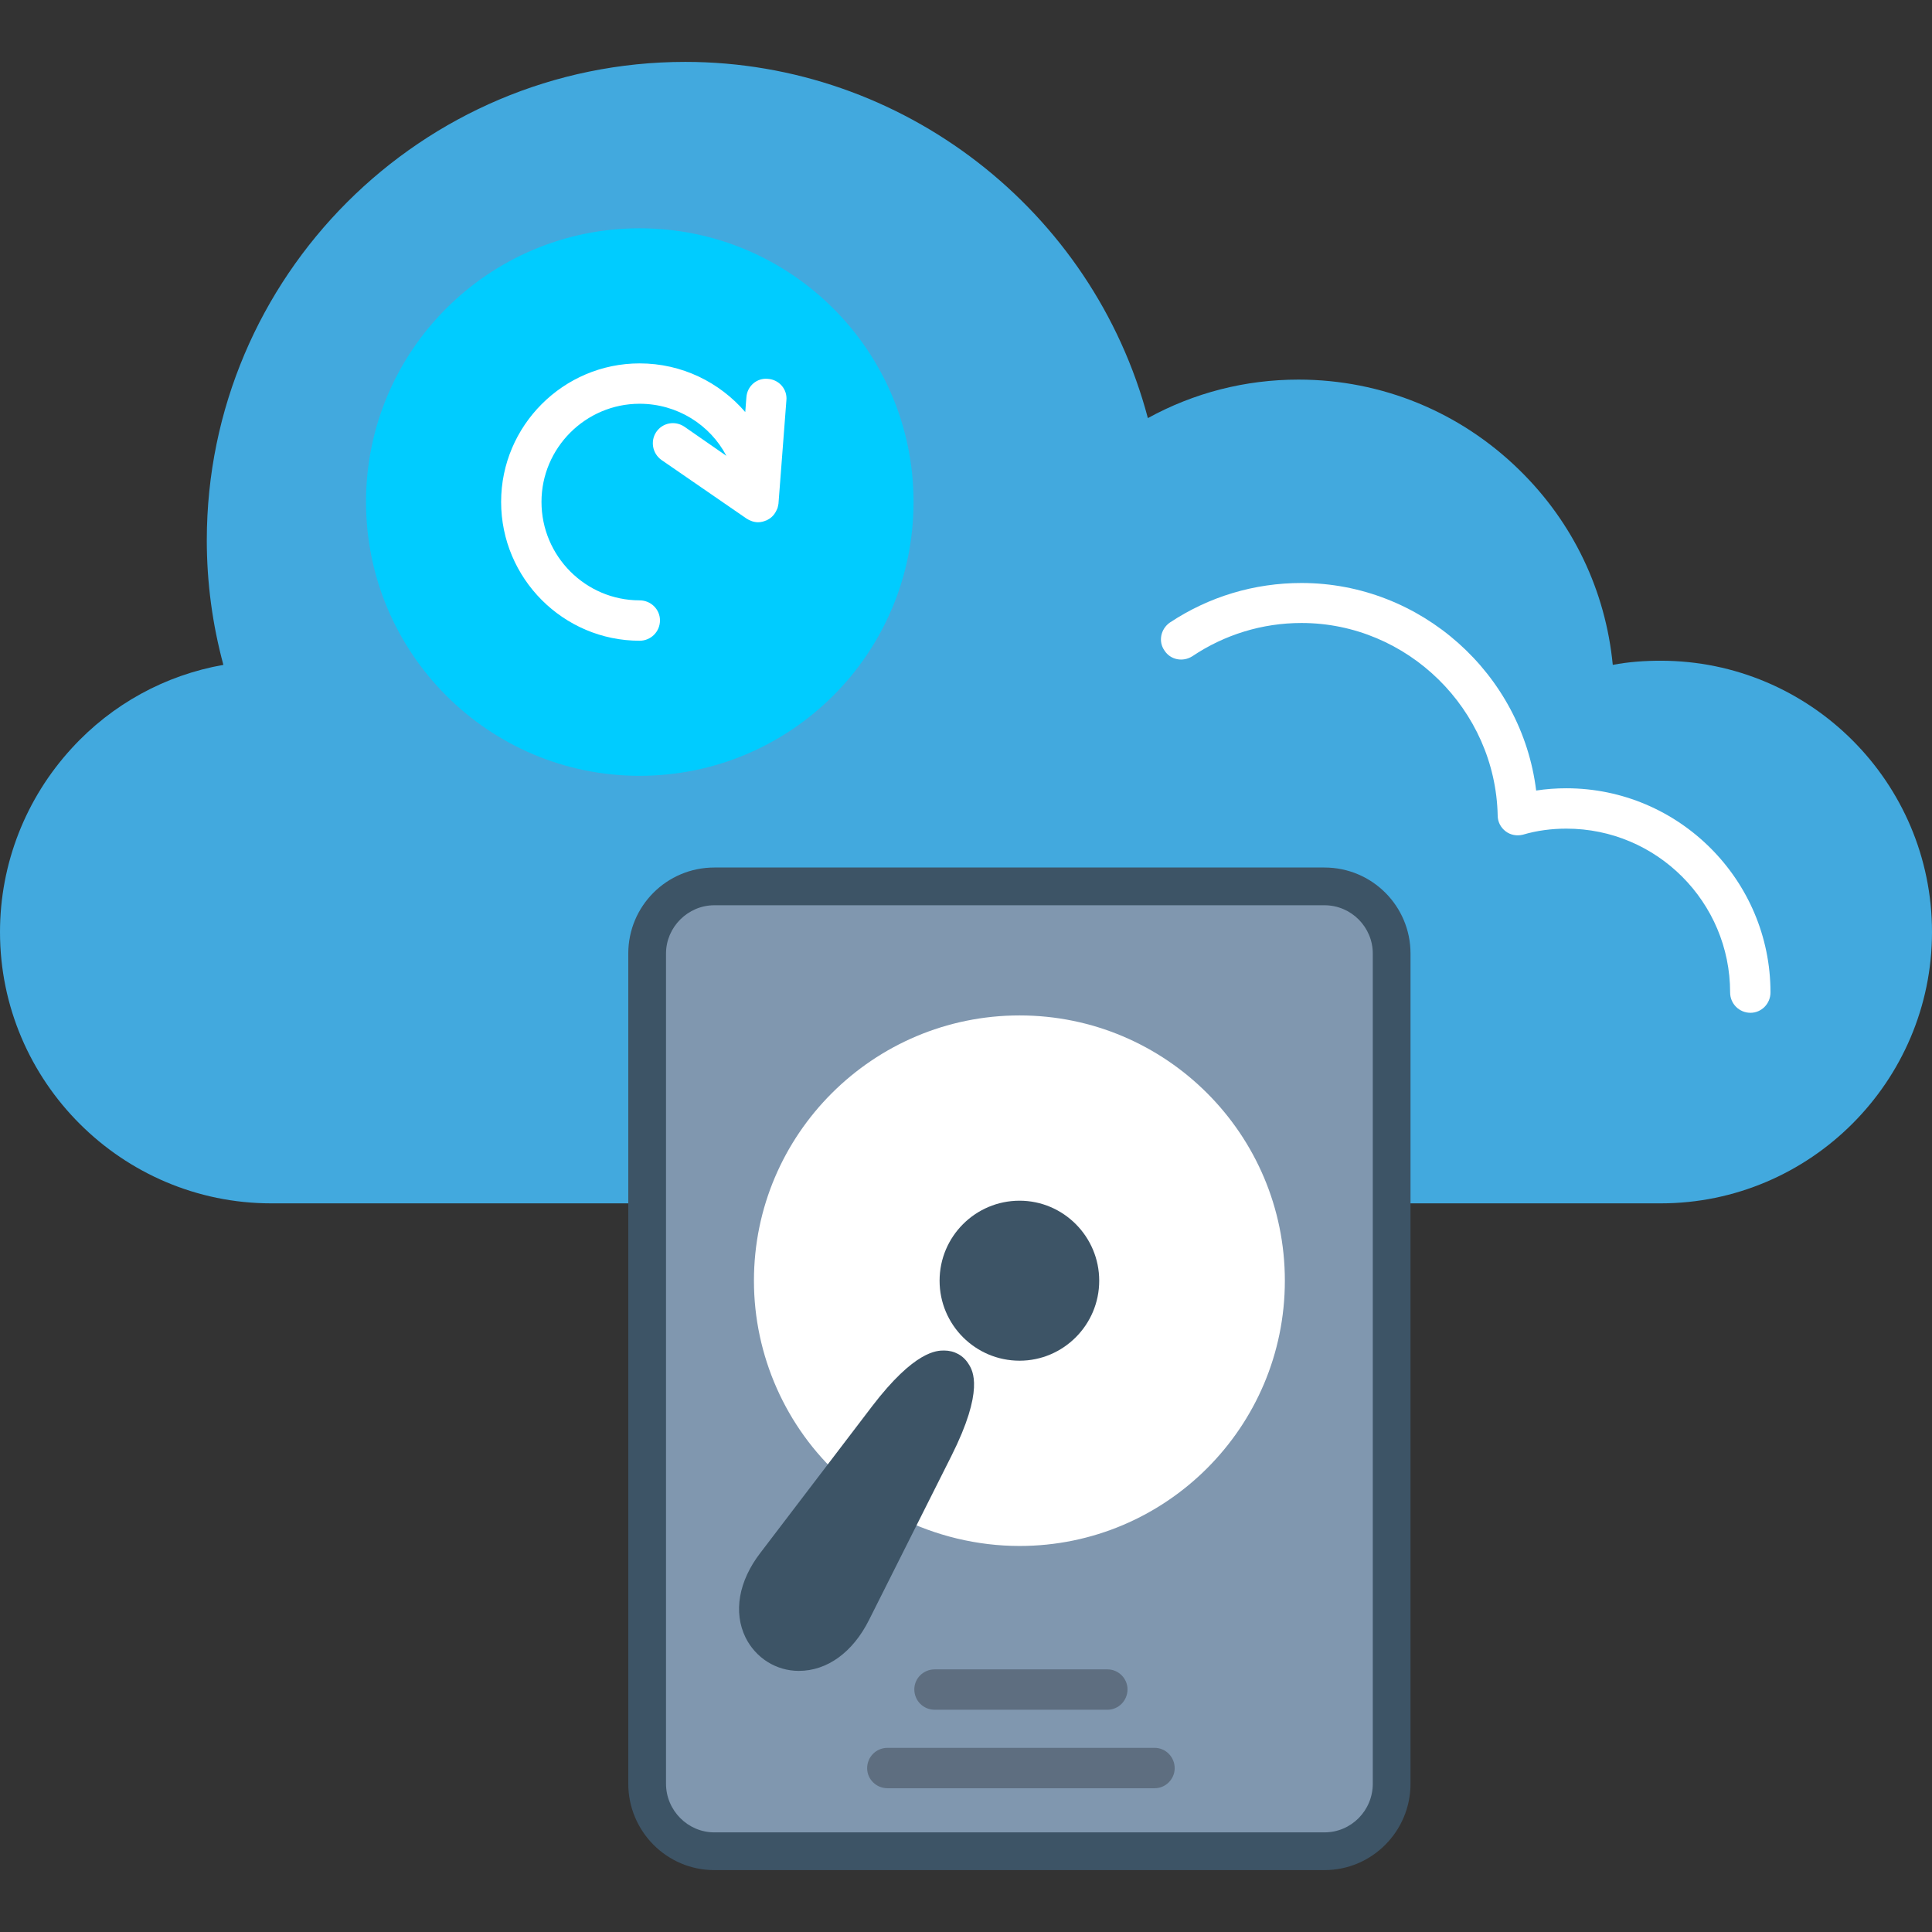 <?xml version="1.0" encoding="UTF-8"?>
<svg xmlns="http://www.w3.org/2000/svg" xmlns:xlink="http://www.w3.org/1999/xlink" width="512" zoomAndPan="magnify" viewBox="0 0 384 384" height="512" preserveAspectRatio="xMidYMid meet" version="1.0">
  <rect x="0" y="0" width="384" height="384" fill="#333333" stroke="none"/>
  <path fill="#42a9de" d="M 330.074 239.176 L 53.926 239.176 C 24.227 239.176 0 214.949 0 185.25 C 0 171.676 5.102 158.699 14.25 148.727 C 22.273 139.949 32.852 134.176 44.398 132.148 C 42.227 124.125 41.102 115.801 41.102 107.398 C 41.102 54.977 83.773 12.301 136.199 12.301 C 179.398 12.301 217.199 41.773 228.148 83.102 C 237.301 78.074 247.5 75.449 258.074 75.449 C 274.648 75.449 290.25 81.898 302.023 93.449 C 312.676 103.875 319.125 117.449 320.551 132.148 C 323.699 131.551 326.852 131.324 330.074 131.324 C 359.773 131.324 384 155.477 384 185.25 C 384 214.949 359.773 239.176 330.074 239.176 Z M 330.074 239.176 " fill-opacity="1" fill-rule="evenodd"></path>
  <path fill="#3d5466" d="M 263.25 371.699 L 141.977 371.699 C 132.523 371.699 124.875 363.977 124.875 354.523 L 124.875 189.523 C 124.875 180.074 132.523 172.426 141.977 172.426 L 263.25 172.426 C 272.699 172.426 280.352 180.074 280.352 189.523 L 280.352 354.523 C 280.352 363.977 272.699 371.699 263.25 371.699 Z M 263.25 371.699 " fill-opacity="1" fill-rule="evenodd"></path>
  <path fill="#8097af" d="M 263.25 364.199 C 268.574 364.199 272.852 359.852 272.852 354.523 L 272.852 189.523 C 272.852 184.273 268.574 179.926 263.25 179.926 L 141.977 179.926 C 136.727 179.926 132.375 184.273 132.375 189.523 L 132.375 354.523 C 132.375 359.852 136.727 364.199 141.977 364.199 Z M 263.25 364.199 " fill-opacity="1" fill-rule="evenodd"></path>
  <path fill="#ffffff" d="M 202.648 307.273 C 194.25 307.273 185.926 305.25 178.5 301.5 C 177.227 300.824 176.477 299.625 176.398 298.273 C 173.023 297.227 168.301 294.602 167.176 293.625 C 156.148 283.648 149.852 269.398 149.852 254.551 C 149.852 225.449 173.551 201.824 202.648 201.824 C 231.75 201.824 255.375 225.449 255.375 254.551 C 255.375 283.648 231.75 307.273 202.648 307.273 Z M 202.648 307.273 " fill-opacity="1" fill-rule="evenodd"></path>
  <path fill="#3d5466" d="M 202.648 270.449 C 193.875 270.449 186.75 263.324 186.75 254.551 C 186.75 245.773 193.875 238.648 202.648 238.648 C 211.352 238.648 218.477 245.773 218.477 254.551 C 218.477 263.324 211.352 270.449 202.648 270.449 Z M 202.648 270.449 " fill-opacity="1" fill-rule="evenodd"></path>
  <path fill="#3d5466" d="M 158.773 332.102 C 154.273 332.102 150.227 329.551 148.199 325.5 C 145.727 320.477 146.773 314.25 151.199 308.551 L 173.324 279.523 C 181.801 268.426 186.227 268.426 187.648 268.426 C 189.676 268.426 191.477 269.398 192.523 271.125 C 193.352 272.398 195.676 276.301 189.074 289.426 L 172.727 321.977 C 169.5 328.426 164.398 332.102 158.773 332.102 Z M 158.773 332.102 " fill-opacity="1" fill-rule="evenodd"></path>
  <path fill="#5e6e80" d="M 229.5 355.426 L 176.398 355.426 C 174.148 355.426 172.352 353.625 172.352 351.449 C 172.352 349.199 174.148 347.398 176.398 347.398 L 229.5 347.398 C 231.676 347.398 233.477 349.199 233.477 351.449 C 233.477 353.625 231.676 355.426 229.5 355.426 Z M 220.125 339.824 L 185.773 339.824 C 183.523 339.824 181.727 338.023 181.727 335.773 C 181.727 333.602 183.523 331.801 185.773 331.801 L 220.125 331.801 C 222.301 331.801 224.102 333.602 224.102 335.773 C 224.102 338.023 222.301 339.824 220.125 339.824 Z M 220.125 339.824 " fill-opacity="1" fill-rule="evenodd"></path>
  <path fill="#00ccff" d="M 127.125 154.199 C 97.125 154.199 72.75 129.824 72.75 99.75 C 72.75 69.75 97.125 45.375 127.125 45.375 C 157.199 45.375 181.574 69.75 181.574 99.75 C 181.574 129.824 157.199 154.199 127.125 154.199 Z M 127.125 154.199 " fill-opacity="1" fill-rule="evenodd"></path>
  <path fill="#ffffff" d="M 347.926 201.301 C 345.676 201.301 343.875 199.5 343.875 197.25 C 343.875 179.324 329.324 164.699 311.324 164.699 C 308.398 164.699 305.477 165.074 302.699 165.898 C 301.5 166.199 300.227 165.977 299.25 165.227 C 298.273 164.477 297.676 163.352 297.676 162.074 C 297.227 141 279.75 123.824 258.676 123.824 C 250.875 123.824 243.375 126.148 237 130.426 C 235.125 131.625 232.648 131.176 231.449 129.301 C 230.176 127.5 230.699 125.023 232.5 123.75 C 240.301 118.574 249.301 115.875 258.676 115.875 C 282.449 115.875 302.477 133.949 305.324 157.125 C 307.273 156.824 309.301 156.676 311.324 156.676 C 333.676 156.676 351.898 174.898 351.898 197.25 C 351.898 199.5 350.102 201.301 347.926 201.301 Z M 347.926 201.301 " fill-opacity="1" fill-rule="evenodd"></path>
  <path fill="#ffffff" d="M 127.125 127.352 C 111.977 127.352 99.602 114.977 99.602 99.75 C 99.602 84.602 111.977 72.227 127.125 72.227 C 135.523 72.227 143.023 75.977 148.125 81.898 L 148.352 78.977 C 148.5 76.727 150.449 75.074 152.625 75.301 C 154.875 75.449 156.523 77.398 156.301 79.574 L 154.727 100.125 C 154.648 100.574 154.574 101.023 154.352 101.398 C 153.977 102.227 153.375 102.898 152.625 103.273 C 152.551 103.352 152.477 103.352 152.477 103.352 L 152.398 103.426 L 152.324 103.426 C 151.801 103.648 151.273 103.801 150.676 103.801 C 149.852 103.801 149.023 103.5 148.352 103.051 L 131.477 91.426 C 129.676 90.148 129.227 87.676 130.426 85.875 C 131.699 84 134.176 83.551 136.051 84.824 L 144.375 90.602 C 141.148 84.449 134.625 80.25 127.125 80.25 C 116.398 80.25 107.625 89.023 107.625 99.75 C 107.625 110.551 116.398 119.324 127.125 119.324 C 129.375 119.324 131.176 121.125 131.176 123.301 C 131.176 125.551 129.375 127.352 127.125 127.352 Z M 127.125 127.352 " fill-opacity="1" fill-rule="evenodd"></path>
</svg>
